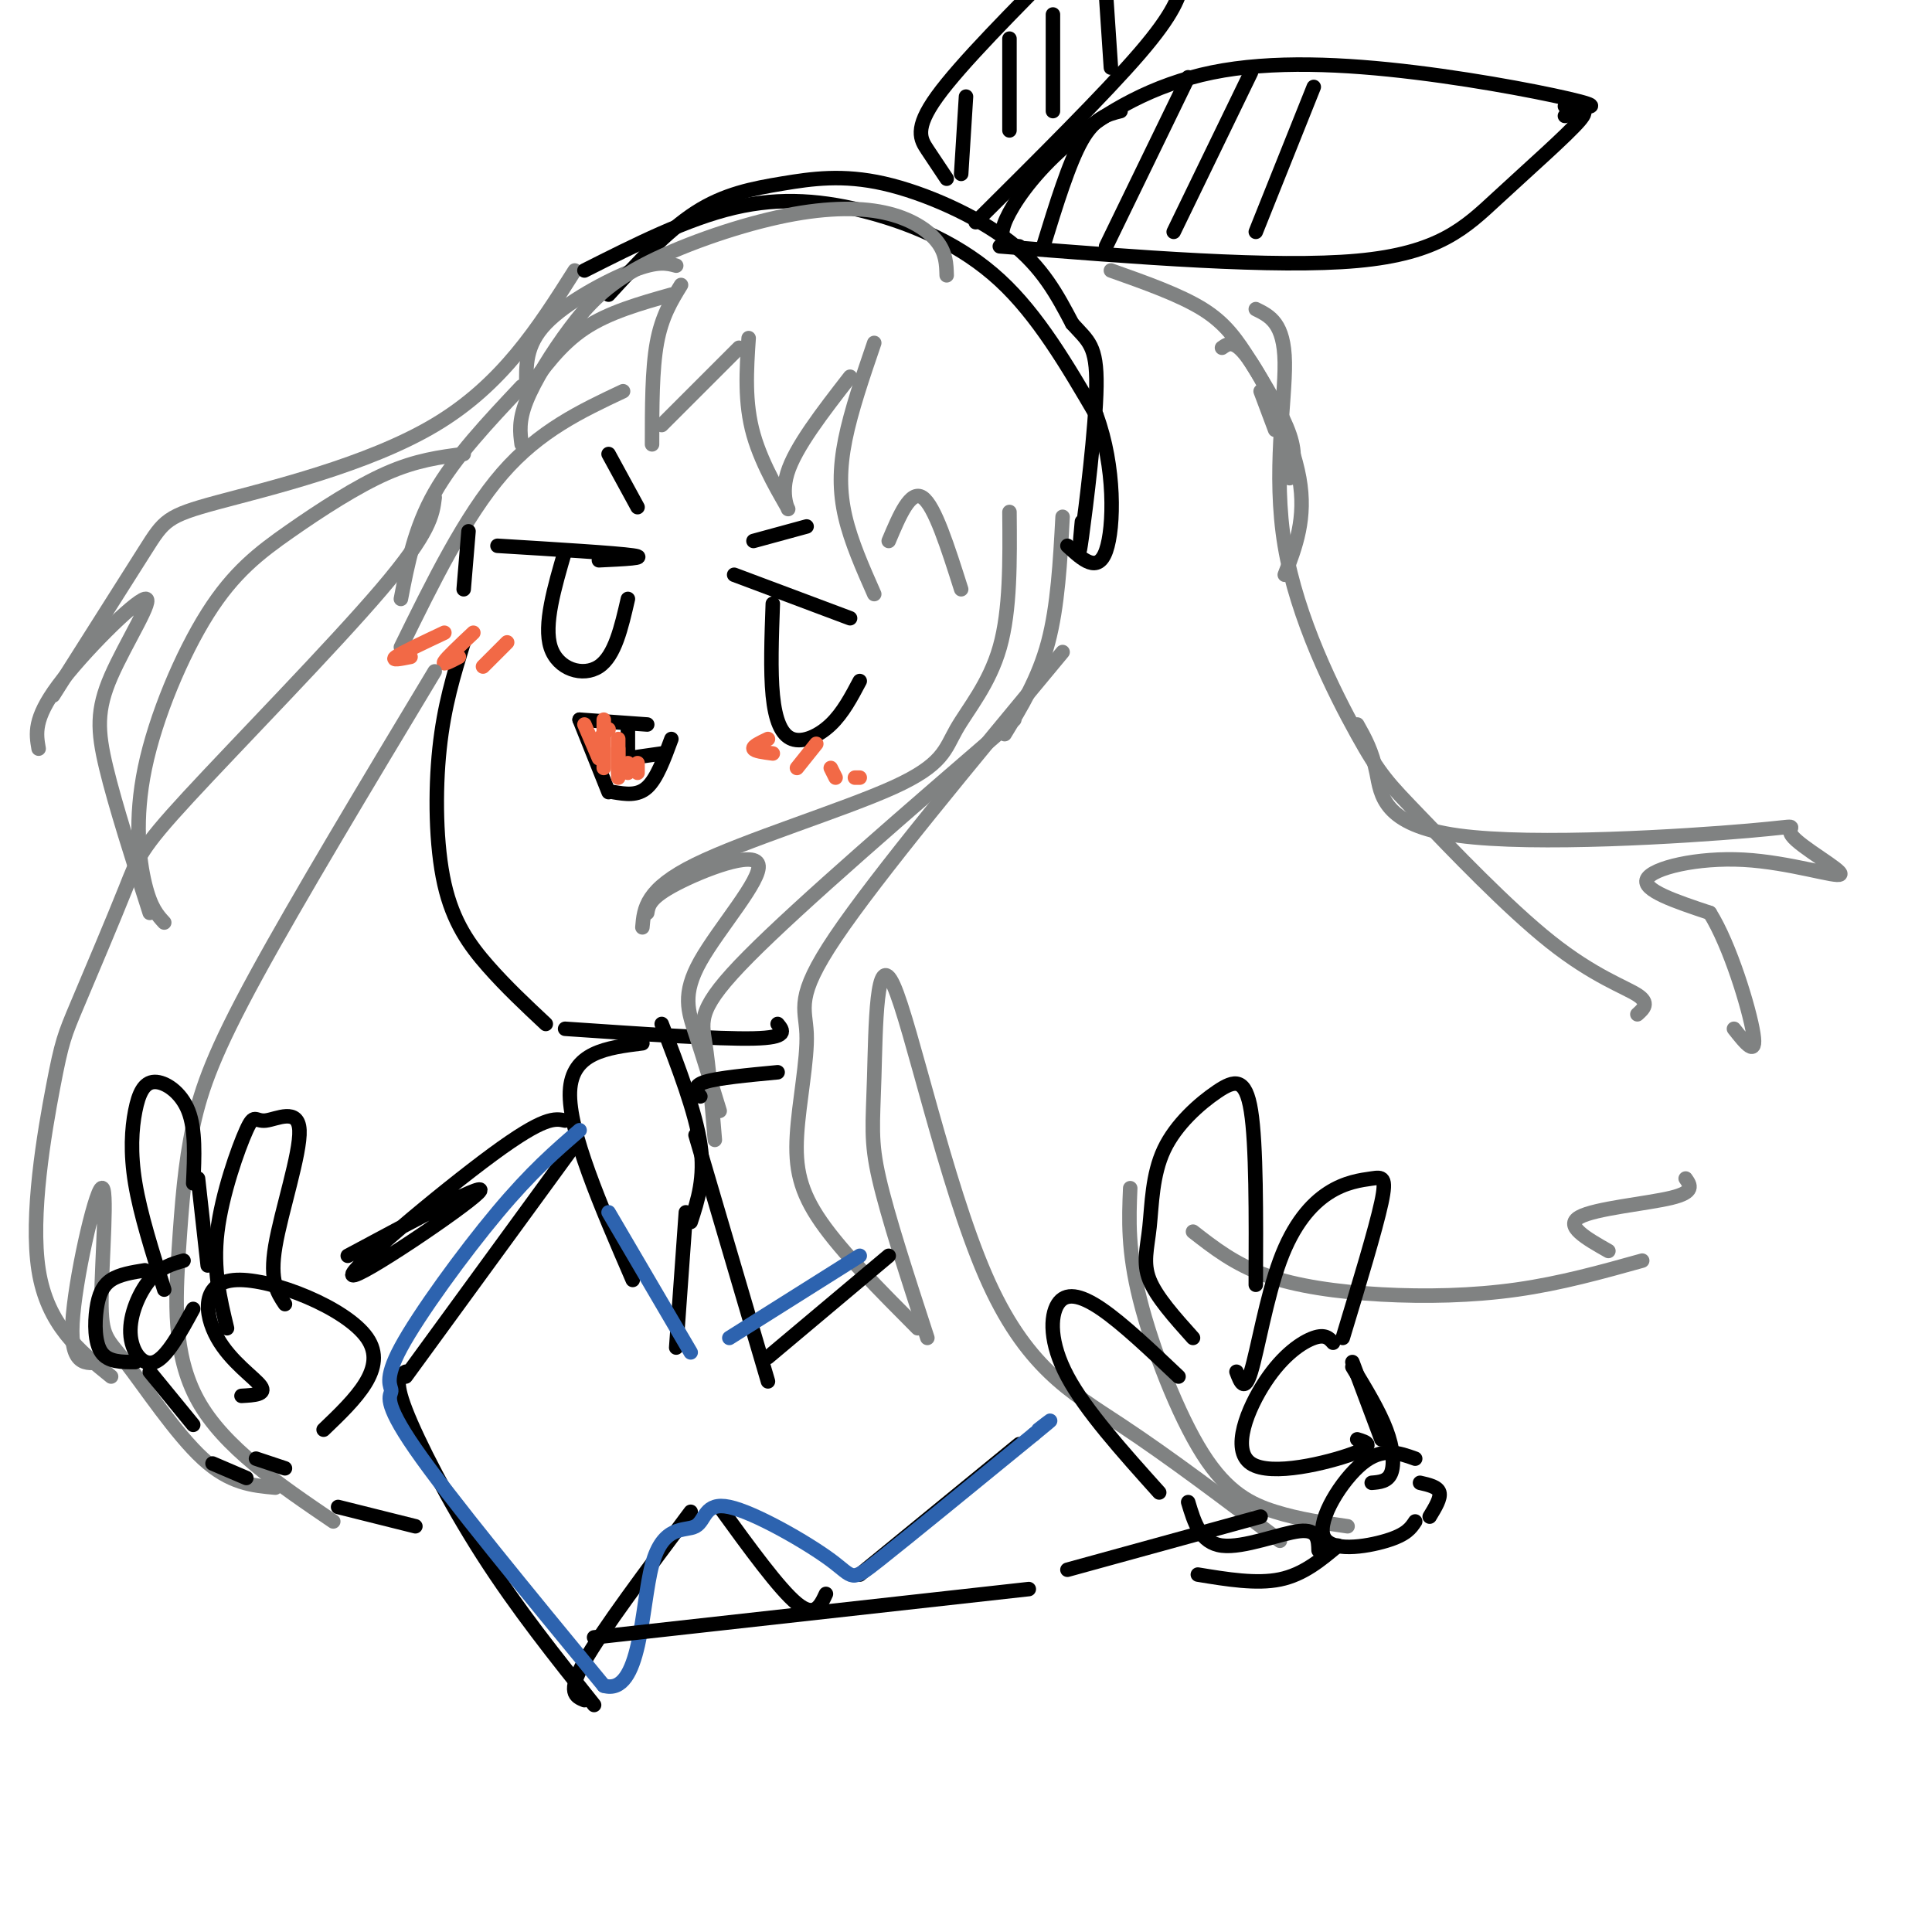 <svg viewBox='0 0 400 400' version='1.1' xmlns='http://www.w3.org/2000/svg' xmlns:xlink='http://www.w3.org/1999/xlink'><g fill='none' stroke='rgb(0,0,0)' stroke-width='3' stroke-linecap='round' stroke-linejoin='round'><path d='M96,133c-2.030,6.565 -4.060,13.131 -5,22c-0.940,8.869 -0.792,20.042 1,28c1.792,7.958 5.226,12.702 9,17c3.774,4.298 7.887,8.149 12,12'/><path d='M117,213c15.833,1.083 31.667,2.167 39,2c7.333,-0.167 6.167,-1.583 5,-3'/><path d='M120,149c0.000,0.000 14.000,1.000 14,1'/><path d='M120,149c0.000,0.000 6.000,15.000 6,15'/><path d='M127,164c2.500,0.417 5.000,0.833 7,-1c2.000,-1.833 3.500,-5.917 5,-10'/><path d='M103,113c12.250,0.750 24.500,1.500 28,2c3.500,0.500 -1.750,0.750 -7,1'/><path d='M117,114c-2.244,7.689 -4.489,15.378 -3,20c1.489,4.622 6.711,6.178 10,4c3.289,-2.178 4.644,-8.089 6,-14'/><path d='M152,119c0.000,0.000 24.000,9.000 24,9'/><path d='M160,125c-0.250,6.976 -0.500,13.952 0,19c0.500,5.048 1.750,8.167 4,9c2.250,0.833 5.500,-0.619 8,-3c2.500,-2.381 4.250,-5.690 6,-9'/><path d='M126,94c0.000,0.000 6.000,11.000 6,11'/><path d='M156,112c0.000,0.000 11.000,-3.000 11,-3'/></g>
<g fill='none' stroke='rgb(128,130,130)' stroke-width='3' stroke-linecap='round' stroke-linejoin='round'><path d='M140,55c-1.889,-0.511 -3.778,-1.022 -9,1c-5.222,2.022 -13.778,6.578 -18,11c-4.222,4.422 -4.111,8.711 -4,13'/><path d='M109,81c3.500,-4.833 7.000,-9.667 12,-13c5.000,-3.333 11.500,-5.167 18,-7'/><path d='M141,59c-2.000,3.250 -4.000,6.500 -5,12c-1.000,5.500 -1.000,13.250 -1,21'/><path d='M137,88c0.000,0.000 16.000,-16.000 16,-16'/><path d='M155,70c-0.446,6.667 -0.893,13.333 1,20c1.893,6.667 6.125,13.333 7,15c0.875,1.667 -1.607,-1.667 0,-7c1.607,-5.333 7.304,-12.667 13,-20'/></g>
<g fill='none' stroke='rgb(0,0,0)' stroke-width='3' stroke-linecap='round' stroke-linejoin='round'><path d='M130,150c0.000,0.000 0.000,6.000 0,6'/><path d='M130,157c0.000,0.000 7.000,-1.000 7,-1'/></g>
<g fill='none' stroke='rgb(128,130,130)' stroke-width='3' stroke-linecap='round' stroke-linejoin='round'><path d='M119,56c-7.500,11.833 -15.000,23.667 -29,32c-14.000,8.333 -34.500,13.167 -45,16c-10.500,2.833 -11.000,3.667 -15,10c-4.000,6.333 -11.500,18.167 -19,30'/><path d='M8,155c-0.537,-3.075 -1.075,-6.150 4,-13c5.075,-6.850 15.762,-17.475 18,-18c2.238,-0.525 -3.974,9.051 -7,16c-3.026,6.949 -2.864,11.271 -1,19c1.864,7.729 5.432,18.864 9,30'/><path d='M34,191c-1.398,-1.520 -2.797,-3.040 -4,-8c-1.203,-4.960 -2.212,-13.359 0,-24c2.212,-10.641 7.644,-23.522 13,-32c5.356,-8.478 10.634,-12.552 17,-17c6.366,-4.448 13.819,-9.271 20,-12c6.181,-2.729 11.091,-3.365 16,-4'/><path d='M209,106c0.089,10.166 0.179,20.332 -2,28c-2.179,7.668 -6.625,12.839 -9,17c-2.375,4.161 -2.678,7.313 -13,12c-10.322,4.687 -30.663,10.911 -41,16c-10.337,5.089 -10.668,9.045 -11,13'/><path d='M134,189c0.263,-1.571 0.526,-3.142 6,-6c5.474,-2.858 16.158,-7.003 17,-4c0.842,3.003 -8.158,13.155 -12,20c-3.842,6.845 -2.526,10.384 -1,15c1.526,4.616 3.263,10.308 5,16'/><path d='M148,236c-0.622,-7.533 -1.244,-15.067 -2,-20c-0.756,-4.933 -1.644,-7.267 9,-18c10.644,-10.733 32.822,-29.867 55,-49'/><path d='M208,152c3.500,-5.750 7.000,-11.500 9,-19c2.000,-7.500 2.500,-16.750 3,-26'/><path d='M108,80c-6.917,7.333 -13.833,14.667 -18,22c-4.167,7.333 -5.583,14.667 -7,22'/><path d='M83,134c6.667,-13.583 13.333,-27.167 21,-36c7.667,-8.833 16.333,-12.917 25,-17'/></g>
<g fill='none' stroke='rgb(0,0,0)' stroke-width='3' stroke-linecap='round' stroke-linejoin='round'><path d='M97,110c0.000,0.000 -1.000,12.000 -1,12'/><path d='M121,56c10.619,-5.357 21.238,-10.714 31,-13c9.762,-2.286 18.667,-1.500 28,1c9.333,2.500 19.095,6.714 27,14c7.905,7.286 13.952,17.643 20,28'/><path d='M227,86c3.911,10.622 3.689,23.178 2,28c-1.689,4.822 -4.844,1.911 -8,-1'/><path d='M126,61c6.019,-6.574 12.038,-13.148 18,-17c5.962,-3.852 11.866,-4.981 18,-6c6.134,-1.019 12.498,-1.928 21,0c8.502,1.928 19.144,6.694 26,12c6.856,5.306 9.928,11.153 13,17'/><path d='M222,67c3.321,3.690 5.125,4.417 5,13c-0.125,8.583 -2.179,25.024 -3,31c-0.821,5.976 -0.411,1.488 0,-3'/><path d='M211,51c-1.151,-0.088 -2.302,-0.176 -3,-1c-0.698,-0.824 -0.944,-2.385 1,-6c1.944,-3.615 6.076,-9.284 13,-15c6.924,-5.716 16.639,-11.481 29,-14c12.361,-2.519 27.366,-1.794 42,0c14.634,1.794 28.895,4.655 34,6c5.105,1.345 1.052,1.172 -3,1'/><path d='M207,51c28.518,2.268 57.036,4.536 74,3c16.964,-1.536 22.375,-6.875 29,-13c6.625,-6.125 14.464,-13.036 17,-16c2.536,-2.964 -0.232,-1.982 -3,-1'/><path d='M232,23c-2.667,0.667 -5.333,1.333 -8,6c-2.667,4.667 -5.333,13.333 -8,22'/><path d='M246,16c0.000,0.000 -17.000,35.000 -17,35'/><path d='M259,15c0.000,0.000 -16.000,33.000 -16,33'/><path d='M272,18c0.000,0.000 -12.000,30.000 -12,30'/><path d='M196,37c-1.311,-1.956 -2.622,-3.911 -4,-6c-1.378,-2.089 -2.822,-4.311 2,-11c4.822,-6.689 15.911,-17.844 27,-29'/><path d='M202,46c13.417,-13.333 26.833,-26.667 34,-35c7.167,-8.333 8.083,-11.667 9,-15'/><path d='M200,20c0.000,0.000 -1.000,16.000 -1,16'/><path d='M209,8c0.000,0.000 0.000,19.000 0,19'/><path d='M218,3c0.000,0.000 0.000,20.000 0,20'/><path d='M229,-1c0.000,0.000 1.000,15.000 1,15'/></g>
<g fill='none' stroke='rgb(242,105,70)' stroke-width='3' stroke-linecap='round' stroke-linejoin='round'><path d='M92,131c-4.417,2.083 -8.833,4.167 -10,5c-1.167,0.833 0.917,0.417 3,0'/><path d='M98,131c-2.750,2.583 -5.500,5.167 -6,6c-0.500,0.833 1.250,-0.083 3,-1'/><path d='M105,133c0.000,0.000 -5.000,5.000 -5,5'/><path d='M159,153c-1.583,0.750 -3.167,1.500 -3,2c0.167,0.500 2.083,0.750 4,1'/><path d='M169,154c0.000,0.000 -4.000,5.000 -4,5'/><path d='M172,159c0.000,0.000 1.000,2.000 1,2'/><path d='M178,161c0.000,0.000 -1.000,0.000 -1,0'/><path d='M126,151c0.000,0.000 -3.000,3.000 -3,3'/><path d='M121,150c0.000,0.000 3.000,7.000 3,7'/><path d='M125,149c0.000,0.000 0.000,10.000 0,10'/><path d='M128,153c0.000,0.000 0.000,8.000 0,8'/><path d='M128,155c0.000,0.000 0.000,5.000 0,5'/><path d='M130,158c0.000,0.000 0.000,2.000 0,2'/><path d='M132,158c0.000,0.000 0.000,2.000 0,2'/></g>
<g fill='none' stroke='rgb(128,130,130)' stroke-width='3' stroke-linecap='round' stroke-linejoin='round'><path d='M196,57c-0.067,-2.309 -0.134,-4.619 -2,-7c-1.866,-2.381 -5.530,-4.835 -11,-6c-5.470,-1.165 -12.745,-1.041 -22,1c-9.255,2.041 -20.491,6.001 -28,10c-7.509,3.999 -11.291,8.038 -15,13c-3.709,4.962 -7.345,10.846 -9,15c-1.655,4.154 -1.327,6.577 -1,9'/><path d='M181,71c-2.400,7.022 -4.800,14.044 -6,20c-1.200,5.956 -1.200,10.844 0,16c1.200,5.156 3.600,10.578 6,16'/><path d='M184,112c2.250,-5.333 4.500,-10.667 7,-9c2.500,1.667 5.250,10.333 8,19'/><path d='M230,56c7.137,2.530 14.274,5.060 19,8c4.726,2.940 7.042,6.292 10,11c2.958,4.708 6.560,10.774 8,15c1.440,4.226 0.720,6.613 0,9'/><path d='M253,72c1.356,-0.956 2.711,-1.911 6,3c3.289,4.911 8.511,15.689 10,24c1.489,8.311 -0.756,14.156 -3,20'/><path d='M264,89c0.000,0.000 -3.000,-8.000 -3,-8'/><path d='M260,64c2.934,1.442 5.868,2.883 6,11c0.132,8.117 -2.537,22.908 0,38c2.537,15.092 10.279,30.483 15,39c4.721,8.517 6.420,10.159 13,17c6.580,6.841 18.041,18.880 27,26c8.959,7.120 15.417,9.320 18,11c2.583,1.680 1.292,2.840 0,4'/><path d='M281,150c1.543,2.735 3.086,5.471 4,10c0.914,4.529 1.200,10.852 17,13c15.800,2.148 47.114,0.119 60,-1c12.886,-1.119 7.342,-1.330 9,1c1.658,2.330 10.517,7.202 10,8c-0.517,0.798 -10.408,-2.477 -20,-3c-9.592,-0.523 -18.883,1.708 -20,4c-1.117,2.292 5.942,4.646 13,7'/><path d='M354,189c4.200,6.689 8.200,19.911 9,25c0.800,5.089 -1.600,2.044 -4,-1'/><path d='M220,135c-19.254,23.199 -38.507,46.399 -47,59c-8.493,12.601 -6.225,14.604 -6,20c0.225,5.396 -1.593,14.183 -2,21c-0.407,6.817 0.598,11.662 5,18c4.402,6.338 12.201,14.169 20,22'/><path d='M192,277c-4.100,-12.577 -8.201,-25.154 -10,-33c-1.799,-7.846 -1.297,-10.962 -1,-21c0.297,-10.038 0.389,-27.000 4,-19c3.611,8.000 10.741,40.962 19,60c8.259,19.038 17.645,24.154 28,31c10.355,6.846 21.677,15.423 33,24'/><path d='M279,316c-5.018,-0.726 -10.036,-1.452 -15,-3c-4.964,-1.548 -9.875,-3.917 -15,-12c-5.125,-8.083 -10.464,-21.881 -13,-32c-2.536,-10.119 -2.268,-16.560 -2,-23'/><path d='M247,255c4.304,3.357 8.607,6.714 15,9c6.393,2.286 14.875,3.500 24,4c9.125,0.500 18.893,0.286 28,-1c9.107,-1.286 17.554,-3.643 26,-6'/><path d='M333,259c-4.578,-2.600 -9.156,-5.200 -6,-7c3.156,-1.800 14.044,-2.800 19,-4c4.956,-1.200 3.978,-2.600 3,-4'/><path d='M90,103c-0.440,3.560 -0.880,7.120 -11,19c-10.120,11.880 -29.921,32.081 -40,43c-10.079,10.919 -10.435,12.556 -13,19c-2.565,6.444 -7.337,17.696 -10,24c-2.663,6.304 -3.217,7.659 -5,17c-1.783,9.341 -4.795,26.669 -3,38c1.795,11.331 8.398,16.666 15,22'/><path d='M21,282c-3.228,0.422 -6.456,0.844 -6,-8c0.456,-8.844 4.597,-26.956 6,-28c1.403,-1.044 0.067,14.978 0,23c-0.067,8.022 1.136,8.044 5,13c3.864,4.956 10.390,14.844 16,20c5.610,5.156 10.305,5.578 15,6'/><path d='M69,315c-11.335,-7.697 -22.670,-15.394 -28,-25c-5.330,-9.606 -4.656,-21.121 -4,-31c0.656,-9.879 1.292,-18.121 3,-26c1.708,-7.879 4.488,-15.394 13,-31c8.512,-15.606 22.756,-39.303 37,-63'/></g>
<g fill='none' stroke='rgb(0,0,0)' stroke-width='3' stroke-linecap='round' stroke-linejoin='round'><path d='M137,212c3.500,9.083 7.000,18.167 8,25c1.000,6.833 -0.500,11.417 -2,16'/><path d='M133,216c-7.333,0.917 -14.667,1.833 -15,10c-0.333,8.167 6.333,23.583 13,39'/><path d='M140,279c0.000,0.000 2.000,-28.000 2,-28'/><path d='M145,227c-0.833,-1.083 -1.667,-2.167 1,-3c2.667,-0.833 8.833,-1.417 15,-2'/><path d='M144,235c0.000,0.000 15.000,51.000 15,51'/><path d='M159,281c0.000,0.000 25.000,-21.000 25,-21'/><path d='M119,237c0.000,0.000 -35.000,48.000 -35,48'/><path d='M84,284c-1.267,0.733 -2.533,1.467 0,8c2.533,6.533 8.867,18.867 16,30c7.133,11.133 15.067,21.067 23,31'/><path d='M121,352c-1.833,-0.750 -3.667,-1.500 0,-8c3.667,-6.500 12.833,-18.750 22,-31'/><path d='M149,312c6.167,8.500 12.333,17.000 16,20c3.667,3.000 4.833,0.500 6,-2'/><path d='M178,326c0.000,0.000 33.000,-27.000 33,-27'/></g>
<g fill='none' stroke='rgb(45,99,175)' stroke-width='3' stroke-linecap='round' stroke-linejoin='round'><path d='M120,234c-4.959,4.270 -9.917,8.539 -17,17c-7.083,8.461 -16.290,21.113 -20,28c-3.710,6.887 -1.922,8.008 -2,9c-0.078,0.992 -2.022,1.855 5,12c7.022,10.145 23.011,29.573 39,49'/><path d='M125,349c7.779,2.296 7.725,-16.462 10,-25c2.275,-8.538 6.877,-6.854 9,-8c2.123,-1.146 1.765,-5.122 7,-4c5.235,1.122 16.063,7.340 21,11c4.937,3.660 3.982,4.760 10,0c6.018,-4.760 19.009,-15.380 32,-26'/><path d='M214,297c5.500,-4.500 3.250,-2.750 1,-1'/><path d='M126,251c0.000,0.000 17.000,29.000 17,29'/><path d='M151,277c0.000,0.000 27.000,-17.000 27,-17'/></g>
<g fill='none' stroke='rgb(0,0,0)' stroke-width='3' stroke-linecap='round' stroke-linejoin='round'><path d='M260,266c0.057,-14.510 0.114,-29.020 -1,-36c-1.114,-6.980 -3.398,-6.431 -7,-4c-3.602,2.431 -8.522,6.744 -11,12c-2.478,5.256 -2.513,11.453 -3,16c-0.487,4.547 -1.425,7.442 0,11c1.425,3.558 5.212,7.779 9,12'/><path d='M278,277c3.404,-11.241 6.809,-22.483 8,-28c1.191,-5.517 0.170,-5.310 -2,-5c-2.170,0.310 -5.489,0.722 -9,3c-3.511,2.278 -7.215,6.421 -10,14c-2.785,7.579 -4.653,18.594 -6,23c-1.347,4.406 -2.174,2.203 -3,0'/><path d='M240,309c-7.631,-8.500 -15.262,-17.000 -19,-24c-3.738,-7.000 -3.583,-12.500 -2,-15c1.583,-2.500 4.595,-2.000 9,1c4.405,3.000 10.202,8.500 16,14'/><path d='M276,278c-0.815,-0.915 -1.630,-1.831 -4,-1c-2.370,0.831 -6.295,3.408 -10,9c-3.705,5.592 -7.190,14.198 -3,17c4.190,2.802 16.054,-0.199 21,-2c4.946,-1.801 2.973,-2.400 1,-3'/><path d='M280,282c0.000,0.000 6.000,16.000 6,16'/><path d='M293,302c-3.393,-1.220 -6.786,-2.440 -11,1c-4.214,3.440 -9.250,11.542 -8,15c1.250,3.458 8.786,2.274 13,1c4.214,-1.274 5.107,-2.637 6,-4'/><path d='M294,307c1.833,0.417 3.667,0.833 4,2c0.333,1.167 -0.833,3.083 -2,5'/><path d='M246,311c1.267,4.222 2.533,8.444 7,9c4.467,0.556 12.133,-2.556 16,-3c3.867,-0.444 3.933,1.778 4,4'/><path d='M59,270c-1.605,-2.394 -3.210,-4.789 -2,-12c1.210,-7.211 5.236,-19.239 5,-24c-0.236,-4.761 -4.733,-2.256 -7,-2c-2.267,0.256 -2.303,-1.739 -4,2c-1.697,3.739 -5.056,13.211 -6,21c-0.944,7.789 0.528,13.894 2,20'/><path d='M43,262c0.000,0.000 -2.000,-18.000 -2,-18'/><path d='M67,296c6.662,-6.384 13.324,-12.769 9,-19c-4.324,-6.231 -19.633,-12.309 -27,-12c-7.367,0.309 -6.791,7.006 -4,12c2.791,4.994 7.797,8.284 9,10c1.203,1.716 -1.399,1.858 -4,2'/><path d='M38,261c-2.405,0.690 -4.810,1.381 -7,4c-2.190,2.619 -4.167,7.167 -4,11c0.167,3.833 2.476,6.952 5,6c2.524,-0.952 5.262,-5.976 8,-11'/><path d='M30,263c-2.631,0.423 -5.262,0.845 -7,2c-1.738,1.155 -2.583,3.042 -3,6c-0.417,2.958 -0.405,6.988 1,9c1.405,2.012 4.202,2.006 7,2'/><path d='M40,245c0.258,-5.563 0.517,-11.126 -1,-15c-1.517,-3.874 -4.809,-6.059 -7,-6c-2.191,0.059 -3.282,2.362 -4,6c-0.718,3.638 -1.062,8.611 0,15c1.062,6.389 3.531,14.195 6,22'/><path d='M117,232c-2.125,-0.452 -4.250,-0.905 -15,7c-10.750,7.905 -30.125,24.167 -29,25c1.125,0.833 22.750,-13.762 26,-17c3.250,-3.238 -11.875,4.881 -27,13'/><path d='M280,283c2.756,4.533 5.511,9.067 7,13c1.489,3.933 1.711,7.267 1,9c-0.711,1.733 -2.356,1.867 -4,2'/><path d='M248,326c6.083,1.000 12.167,2.000 17,1c4.833,-1.000 8.417,-4.000 12,-7'/><path d='M31,284c0.000,0.000 9.000,11.000 9,11'/><path d='M44,303c0.000,0.000 7.000,3.000 7,3'/><path d='M53,302c0.000,0.000 6.000,2.000 6,2'/><path d='M70,312c0.000,0.000 16.000,4.000 16,4'/><path d='M123,339c0.000,0.000 90.000,-10.000 90,-10'/><path d='M221,325c0.000,0.000 40.000,-11.000 40,-11'/></g>
</svg>